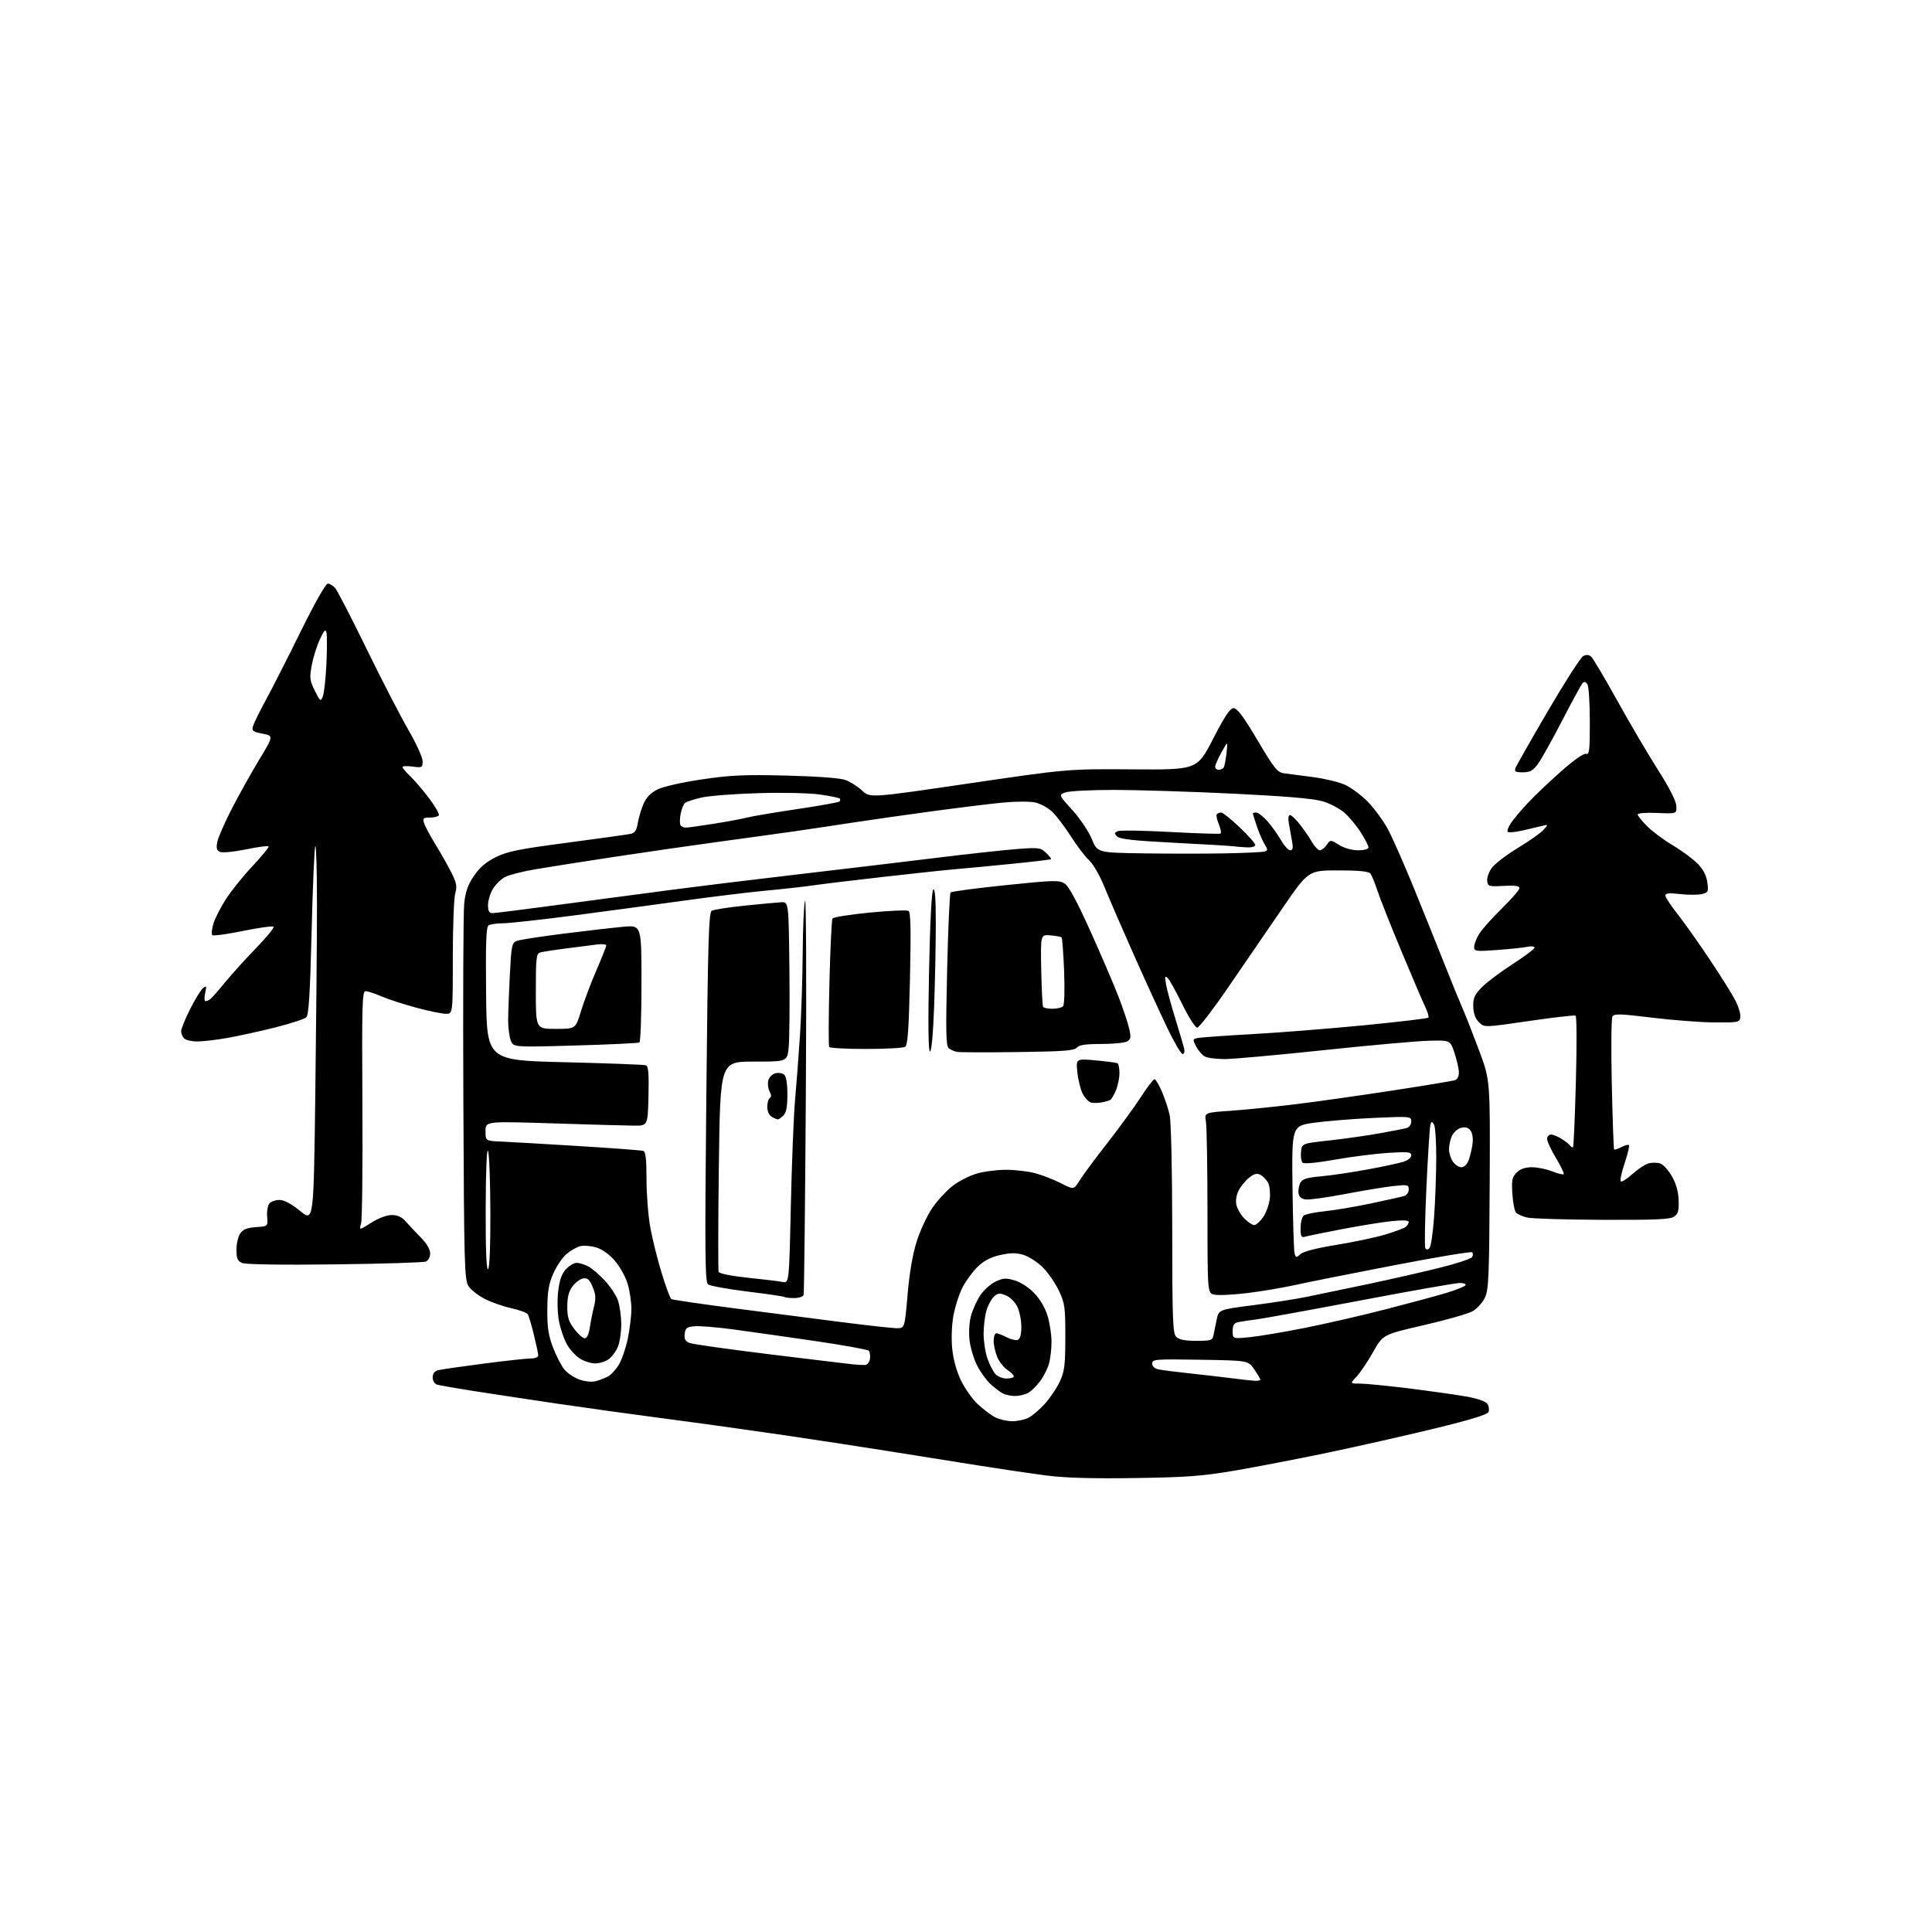 <?xml version="1.0" encoding="UTF-8" standalone="no"?>
<svg 
  version="1.1" 
  xmlns="http://www.w3.org/2000/svg" 
  xmlns:xlink="http://www.w3.org/1999/xlink" 
  xmlns:svg="http://www.w3.org/2000/svg"
  xmlns:rdf="http://www.w3.org/1999/02/22-rdf-syntax-ns#"
  xmlns:cc="http://creativecommons.org/ns#"
  xmlns:dc="http://purl.org/dc/elements/1.1/"
  viewBox="0 0 768 768"
  width="768"
  height="768"
>
<style>svg {background-color: white; }</style>"
<path stroke="none" fill="black" fill-rule="evenodd" d="M451.00,587.55C434.12,587.80 423.23,587.48 416.00,586.54C410.23,585.79 398.07,584.00 389.00,582.56C379.93,581.13 364.18,578.61 354.00,576.98C343.82,575.35 324.93,572.45 312.00,570.55C299.07,568.65 277.93,565.70 265.00,564.01C252.07,562.32 232.28,559.57 221.00,557.90C209.72,556.23 194.88,553.98 188.00,552.91C181.12,551.83 174.71,550.71 173.75,550.41C172.74,550.09 172.00,548.88 172.00,547.54C172.00,545.96 172.72,545.04 174.25,544.66C175.49,544.35 183.62,543.18 192.32,542.05C201.02,540.92 209.46,540.00 211.07,540.00C212.77,540.00 213.98,539.48 213.96,538.75C213.93,538.06 213.15,534.35 212.20,530.50C211.26,526.65 210.18,523.01 209.79,522.42C209.41,521.82 206.48,520.76 203.30,520.05C200.11,519.34 195.37,517.69 192.77,516.37C190.17,515.06 187.24,512.77 186.27,511.29C184.63,508.78 184.48,503.47 184.19,437.04C184.02,397.70 184.17,362.68 184.52,359.24C185.00,354.57 185.96,351.79 188.33,348.27C190.57,344.92 193.11,342.74 197.00,340.78C201.65,338.45 206.07,337.55 225.50,334.99C238.15,333.32 249.49,331.73 250.71,331.47C252.35,331.11 253.07,330.02 253.52,327.24C253.86,325.18 254.86,321.78 255.75,319.68C256.86,317.05 258.59,315.23 261.26,313.87C263.53,312.71 270.83,311.04 278.82,309.85C290.29,308.14 295.73,307.89 312.50,308.30C324.59,308.60 333.88,309.28 336.00,310.03C337.93,310.71 340.92,312.61 342.66,314.24C345.82,317.22 345.82,317.22 385.16,311.43C424.50,305.65 424.50,305.65 450.19,305.83C475.88,306.01 475.88,306.01 482.19,293.76C486.92,284.57 488.98,281.50 490.41,281.50C491.79,281.50 494.40,285.01 499.87,294.24C506.58,305.56 507.77,307.04 510.46,307.41C512.13,307.63 517.23,308.30 521.78,308.88C526.34,309.46 532.08,310.83 534.55,311.92C537.02,313.01 541.17,316.10 543.79,318.78C546.40,321.47 550.00,326.40 551.78,329.75C553.57,333.09 558.21,343.63 562.09,353.16C565.98,362.70 571.38,376.12 574.11,383.00C576.83,389.88 580.14,397.98 581.46,401.00C582.78,404.02 585.77,411.68 588.12,418.00C592.38,429.50 592.38,429.50 592.17,470.97C591.98,507.98 591.77,512.81 590.23,515.94C589.28,517.87 587.10,520.25 585.38,521.24C583.67,522.22 574.95,524.71 566.01,526.77C549.75,530.50 549.75,530.50 545.80,537.50C543.63,541.35 540.67,545.74 539.24,547.25C536.63,550.00 536.63,550.00 540.62,550.00C542.82,550.00 551.79,550.89 560.56,551.98C569.33,553.08 579.60,554.54 583.39,555.23C587.54,556.00 590.69,557.14 591.30,558.11C591.86,559.00 592.05,560.42 591.73,561.26C591.33,562.31 584.62,564.37 570.32,567.85C558.87,570.63 539.77,574.95 527.88,577.44C515.98,579.93 499.33,583.14 490.88,584.58C477.87,586.79 471.72,587.25 451.00,587.55zM402.30,564.96C404.39,564.98 407.35,564.35 408.87,563.56C410.40,562.78 413.34,560.26 415.40,557.98C417.45,555.70 420.11,551.74 421.30,549.17C423.16,545.15 423.47,542.69 423.48,531.50C423.50,519.53 423.29,518.06 420.89,513.00C419.45,509.98 416.56,505.81 414.46,503.74C412.36,501.67 408.92,499.46 406.82,498.83C403.91,497.96 401.70,497.97 397.60,498.89C393.79,499.74 391.14,501.13 388.59,503.61C386.60,505.54 383.89,509.26 382.56,511.88C381.24,514.49 379.63,519.50 379.00,523.02C378.32,526.76 378.12,532.20 378.52,536.15C378.93,540.30 380.26,545.13 381.98,548.70C383.51,551.89 386.50,556.14 388.63,558.14C390.76,560.13 393.85,562.48 395.50,563.35C397.15,564.21 400.21,564.94 402.30,564.96zM403.50,554.93C401.85,554.94 399.60,554.44 398.50,553.84C397.40,553.23 395.22,551.56 393.66,550.12C392.09,548.68 389.74,545.39 388.42,542.82C387.11,540.24 385.75,535.74 385.41,532.82C385.05,529.76 385.29,525.64 385.97,523.12C386.62,520.70 388.28,517.03 389.66,514.94C391.04,512.85 393.77,510.39 395.73,509.46C398.77,508.02 399.89,507.95 403.39,508.99C405.77,509.70 409.06,511.86 411.21,514.11C413.48,516.49 415.52,520.01 416.46,523.18C417.31,526.03 418.00,530.64 417.99,533.43C417.99,536.22 417.55,540.09 417.01,542.04C416.46,543.99 414.88,547.13 413.49,549.02C412.09,550.91 409.95,553.01 408.72,553.69C407.50,554.37 405.15,554.93 403.50,554.93zM237.03,548.99C238.51,548.57 240.64,547.73 241.77,547.12C242.90,546.52 244.78,544.48 245.95,542.58C247.12,540.69 248.72,536.07 249.52,532.32C250.31,528.57 250.97,523.22 250.98,520.43C250.99,517.64 250.34,513.12 249.52,510.39C248.71,507.65 246.43,503.53 244.46,501.23C242.23,498.62 239.43,496.61 237.03,495.89C234.91,495.26 232.05,495.02 230.67,495.37C229.29,495.72 226.83,497.11 225.21,498.48C223.59,499.84 221.23,503.33 219.95,506.23C218.12,510.39 217.62,513.39 217.57,520.50C217.51,527.58 217.99,530.79 219.79,535.54C221.05,538.86 223.08,542.81 224.29,544.33C225.51,545.84 228.27,547.68 230.42,548.42C232.82,549.24 235.39,549.46 237.03,548.99zM498.75,548.88C499.99,548.94 501.00,548.75 501.00,548.45C501.00,548.14 499.92,546.30 498.60,544.36C496.20,540.82 496.20,540.82 477.10,540.52C459.31,540.23 458.00,540.33 458.00,542.00C458.00,543.03 458.95,544.00 460.25,544.30C461.49,544.59 467.45,545.36 473.50,546.01C479.55,546.66 487.20,547.54 490.50,547.97C493.80,548.40 497.51,548.81 498.75,548.88zM400.15,548.00C401.72,548.00 403.00,547.60 403.00,547.12C403.00,546.63 401.84,545.47 400.42,544.54C399.00,543.61 397.20,541.32 396.42,539.45C395.64,537.59 395.00,534.70 395.00,533.03C395.00,531.36 395.47,530.00 396.05,530.00C396.63,530.00 398.47,530.71 400.14,531.57C401.81,532.44 403.81,532.90 404.59,532.60C405.52,532.25 406.00,530.49 406.00,527.43C406.00,524.89 405.29,521.31 404.43,519.49C403.54,517.62 401.57,515.65 399.90,514.96C397.41,513.93 396.67,513.99 395.13,515.38C394.13,516.29 392.79,518.76 392.15,520.88C391.52,523.00 391.00,527.21 391.00,530.24C391.00,533.27 391.69,537.70 392.53,540.07C393.37,542.45 394.79,545.21 395.68,546.20C396.58,547.19 398.59,548.00 400.15,548.00zM344.00,542.59C344.82,542.53 345.65,541.42 345.83,540.12C346.02,538.83 345.79,537.39 345.32,536.92C344.85,536.45 335.02,534.69 323.48,533.00C311.94,531.31 297.38,529.25 291.12,528.41C284.86,527.58 278.11,527.03 276.12,527.20C273.00,527.46 272.46,527.88 272.18,530.25C271.94,532.36 272.40,533.20 274.18,533.87C275.46,534.35 289.77,536.37 306.00,538.36C322.23,540.35 337.07,542.14 339.00,542.34C340.93,542.54 343.18,542.65 344.00,542.59zM236.53,541.98C234.86,541.97 232.13,541.09 230.45,540.01C228.77,538.94 226.45,536.36 225.29,534.28C224.13,532.20 222.72,528.02 222.17,525.00C221.60,521.93 221.48,516.74 221.89,513.26C222.42,508.77 223.29,506.32 224.99,504.51C226.29,503.13 228.19,502.00 229.22,502.00C230.26,502.00 232.31,502.63 233.80,503.40C235.28,504.17 238.26,506.70 240.41,509.03C242.57,511.36 244.91,514.89 245.62,516.88C246.33,518.87 246.93,523.10 246.96,526.28C246.98,529.46 246.37,533.57 245.61,535.40C244.84,537.24 243.16,539.47 241.88,540.37C240.60,541.27 238.19,541.99 236.53,541.98zM475.55,533.00C481.41,533.00 482.00,532.81 482.38,530.75C482.62,529.51 483.19,526.72 483.65,524.55C484.50,520.61 484.50,520.61 498.00,518.86C505.43,517.90 514.88,516.44 519.00,515.61C523.12,514.78 534.15,512.48 543.50,510.51C552.85,508.53 565.88,505.57 572.46,503.92C579.04,502.27 584.76,500.39 585.17,499.72C585.58,499.06 585.60,498.20 585.21,497.81C584.82,497.42 570.77,499.76 554.00,503.00C537.23,506.23 519.45,509.78 514.50,510.88C509.55,511.97 500.94,513.41 495.37,514.07C489.81,514.74 484.07,514.98 482.62,514.62C480.00,513.96 480.00,513.96 479.99,481.73C479.98,464.00 479.71,447.87 479.38,445.89C478.78,442.27 478.78,442.27 489.14,441.56C494.84,441.17 506.48,439.99 515.00,438.95C523.52,437.90 540.85,435.46 553.49,433.51C566.13,431.57 577.27,429.73 578.24,429.42C579.38,429.06 579.97,427.91 579.92,426.18C579.88,424.71 579.09,421.25 578.16,418.50C576.49,413.50 576.49,413.50 567.99,413.71C563.32,413.83 544.49,415.52 526.15,417.46C507.81,419.41 490.12,421.00 486.84,421.00C483.55,421.00 480.00,420.54 478.94,419.97C477.89,419.40 476.33,417.61 475.50,415.99C474.04,413.17 474.07,413.03 476.24,412.60C477.48,412.36 487.27,411.67 498.00,411.07C508.73,410.47 528.69,408.88 542.36,407.55C556.03,406.21 567.47,404.86 567.79,404.54C568.10,404.23 567.54,402.29 566.55,400.24C565.56,398.18 561.27,388.18 557.03,378.00C552.79,367.82 548.51,357.02 547.53,354.00C546.54,350.98 545.29,347.94 544.75,347.25C544.05,346.38 540.20,346.00 531.94,346.00C520.12,346.00 520.12,346.00 509.81,361.00C504.14,369.26 494.50,383.32 488.39,392.25C482.28,401.19 476.66,408.50 475.90,408.50C475.15,408.50 472.50,404.35 470.01,399.28C467.53,394.21 464.90,389.49 464.17,388.78C463.07,387.72 462.97,388.19 463.56,391.50C463.96,393.70 465.61,399.77 467.23,405.00C468.84,410.23 470.41,415.51 470.70,416.75C471.01,418.05 470.77,419.00 470.12,419.00C469.51,419.00 466.79,414.39 464.08,408.75C461.36,403.11 455.34,389.95 450.69,379.50C446.04,369.05 440.78,356.90 439.00,352.50C437.19,348.04 434.52,343.39 432.96,342.00C431.43,340.62 428.17,336.35 425.71,332.50C423.26,328.65 419.90,324.23 418.24,322.67C416.58,321.11 413.56,319.46 411.52,319.00C409.48,318.54 403.69,318.56 398.66,319.04C393.62,319.53 380.95,321.08 370.50,322.50C360.05,323.91 345.88,325.94 339.00,326.99C332.12,328.05 321.77,329.60 316.00,330.43C310.23,331.26 296.95,333.10 286.50,334.51C276.05,335.93 257.15,338.65 244.50,340.57C231.85,342.49 217.49,344.75 212.59,345.59C207.68,346.43 202.38,347.79 200.79,348.61C199.21,349.43 197.03,351.54 195.96,353.30C194.89,355.06 194.01,357.96 194.00,359.75C194.00,362.18 194.44,363.00 195.75,362.99C196.71,362.98 207.62,361.62 220.00,359.95C232.38,358.29 252.62,355.60 265.00,353.98C277.38,352.35 301.23,349.43 318.00,347.48C334.77,345.52 359.07,342.62 372.00,341.03C384.93,339.44 399.55,337.85 404.50,337.48C412.88,336.86 413.66,336.97 415.82,339.01C417.09,340.21 417.99,341.35 417.81,341.53C417.63,341.71 410.74,342.53 402.49,343.36C394.25,344.19 384.12,345.15 380.00,345.50C375.88,345.85 362.82,347.24 351.00,348.59C339.18,349.93 326.57,351.46 323.00,351.98C319.43,352.50 311.10,353.43 304.50,354.04C297.90,354.65 283.05,356.46 271.50,358.07C259.95,359.67 240.15,362.33 227.50,363.99C214.85,365.64 202.47,367.00 200.00,367.01C197.53,367.02 194.93,367.39 194.23,367.83C193.25,368.46 193.03,374.59 193.23,395.07C193.50,421.50 193.50,421.50 224.50,422.25C241.55,422.66 256.08,423.21 256.78,423.48C257.75,423.84 257.99,426.87 257.78,435.73C257.50,447.50 257.50,447.50 252.00,447.46C248.97,447.44 234.46,447.03 219.75,446.56C193.00,445.71 193.00,445.71 193.00,449.62C193.00,453.53 193.00,453.53 199.25,453.79C202.69,453.94 216.53,454.74 230.00,455.57C243.47,456.40 255.06,457.27 255.75,457.51C256.65,457.82 257.00,461.02 257.00,468.86C257.00,474.86 257.69,483.54 258.54,488.14C259.39,492.74 261.42,500.86 263.06,506.20C264.69,511.53 266.40,516.13 266.86,516.41C267.31,516.69 278.45,518.32 291.59,520.03C304.74,521.73 324.05,524.22 334.50,525.56C344.95,526.89 354.88,527.99 356.56,527.99C359.62,528.00 359.62,528.00 360.77,514.70C361.51,506.01 362.78,498.62 364.43,493.40C365.82,489.00 368.66,482.97 370.73,480.00C372.81,477.03 376.44,473.12 378.80,471.32C381.16,469.52 385.40,467.36 388.23,466.53C391.05,465.69 396.32,465.01 399.93,465.01C403.54,465.02 408.75,465.63 411.50,466.36C414.25,467.10 418.83,468.88 421.68,470.33C426.86,472.96 426.86,472.96 429.14,469.28C430.39,467.25 435.35,460.56 440.15,454.42C444.95,448.28 450.95,440.04 453.49,436.12C456.02,432.21 458.47,429.00 458.93,429.00C459.38,429.00 460.69,431.18 461.84,433.84C462.98,436.50 464.38,440.66 464.93,443.09C465.53,445.69 465.96,464.43 465.98,488.68C466.00,524.76 466.19,530.05 467.57,531.43C468.67,532.53 471.06,533.00 475.55,533.00zM232.46,532.00C233.30,532.00 234.07,530.36 234.45,527.75C234.79,525.41 235.55,521.66 236.12,519.42C236.95,516.18 236.84,514.56 235.60,511.59C234.38,508.68 233.56,507.93 231.87,508.18C230.68,508.35 228.76,509.77 227.60,511.32C226.09,513.35 225.50,515.63 225.50,519.40C225.50,523.62 226.05,525.38 228.30,528.33C229.84,530.35 231.71,532.00 232.46,532.00zM496.75,531.55C500.46,531.18 510.25,529.54 518.50,527.90C526.75,526.27 541.32,522.92 550.87,520.46C560.42,518.00 571.33,515.05 575.12,513.90C578.91,512.75 582.25,511.40 582.56,510.90C582.87,510.41 581.84,510.00 580.28,510.00C578.72,510.00 561.03,513.11 540.97,516.92C520.91,520.72 502.25,524.12 499.50,524.47C496.75,524.82 493.49,525.32 492.25,525.57C490.50,525.93 490.00,526.73 490.00,529.14C490.00,532.23 490.00,532.23 496.75,531.55zM315.70,516.00C313.85,516.00 312.15,515.81 311.92,515.59C311.69,515.36 305.07,514.38 297.21,513.42C289.35,512.45 282.27,511.17 281.48,510.58C280.25,509.65 280.15,499.32 280.77,436.21C281.38,375.29 281.73,362.78 282.89,362.07C283.65,361.59 289.50,360.67 295.89,360.02C302.28,359.36 308.85,358.75 310.50,358.66C313.50,358.50 313.50,358.50 313.80,385.00C313.97,399.57 313.82,413.86 313.48,416.75C312.86,422.00 312.86,422.00 299.58,422.00C286.30,422.00 286.30,422.00 285.76,463.21C285.47,485.88 285.43,504.95 285.67,505.59C285.94,506.27 290.73,507.24 297.31,507.92C303.46,508.56 309.66,509.31 311.09,509.59C313.68,510.09 313.68,510.09 314.37,479.29C314.75,462.36 315.50,443.55 316.03,437.50C316.57,431.45 317.44,419.98 317.98,412.00C318.52,404.02 319.01,389.18 319.08,379.00C319.15,368.82 319.57,359.38 320.02,358.00C320.47,356.62 320.61,391.05 320.34,434.50C320.06,477.95 319.66,514.06 319.45,514.75C319.24,515.44 317.55,516.00 315.70,516.00zM194.00,504.50C194.62,504.12 194.97,495.48 194.93,481.69C194.89,469.49 194.47,458.60 194.00,457.50C193.49,456.31 193.11,465.52 193.07,480.31C193.02,496.61 193.34,504.91 194.00,504.50zM133.00,502.61C111.68,502.87 97.64,502.65 96.25,502.05C94.42,501.25 94.00,500.27 94.00,496.75C94.00,494.38 94.68,491.47 95.52,490.28C96.64,488.67 98.27,488.03 101.77,487.80C106.50,487.50 106.50,487.50 106.20,483.67C106.03,481.56 106.42,479.20 107.07,478.42C107.72,477.64 109.52,477.00 111.08,477.00C112.95,477.00 115.76,478.50 119.30,481.38C124.68,485.76 124.68,485.76 125.34,434.72C125.70,406.64 126.00,372.87 126.00,359.67C126.00,346.47 125.71,335.96 125.35,336.32C124.99,336.67 124.33,351.84 123.88,370.02C123.27,394.66 122.74,403.41 121.78,404.36C121.08,405.06 115.55,406.88 109.50,408.40C103.45,409.92 94.90,411.80 90.50,412.58C86.10,413.36 80.68,414.00 78.45,414.00C76.22,414.00 73.86,413.46 73.20,412.80C72.54,412.14 72.00,410.85 72.00,409.93C72.00,409.02 73.58,405.11 75.51,401.25C77.45,397.38 79.75,393.62 80.64,392.88C82.09,391.68 82.19,391.87 81.55,394.77C81.16,396.55 81.21,397.99 81.67,397.98C82.13,397.98 82.96,397.64 83.52,397.23C84.08,396.83 86.76,393.80 89.46,390.50C92.17,387.20 97.76,381.03 101.89,376.78C106.02,372.53 109.09,368.76 108.72,368.39C108.35,368.02 102.88,368.78 96.57,370.07C90.26,371.37 84.77,372.11 84.39,371.72C84.00,371.33 84.20,369.29 84.83,367.18C85.46,365.07 87.73,360.63 89.88,357.31C92.03,353.98 96.82,348.05 100.54,344.11C104.25,340.17 107.05,336.72 106.76,336.43C106.47,336.14 102.45,336.68 97.82,337.64C93.19,338.59 88.58,339.05 87.58,338.67C86.14,338.12 85.88,337.29 86.37,334.73C86.71,332.96 89.30,327.00 92.14,321.50C94.97,316.00 99.87,307.23 103.03,302.00C108.77,292.50 108.77,292.50 104.35,291.64C100.47,290.88 100.01,290.52 100.57,288.64C100.92,287.46 103.28,282.68 105.82,278.00C108.36,273.32 114.60,261.06 119.67,250.75C125.06,239.80 129.48,232.00 130.30,232.00C131.06,232.00 132.38,232.79 133.23,233.75C134.07,234.71 139.71,245.62 145.75,258.00C151.80,270.38 159.27,284.86 162.37,290.20C165.47,295.53 168.00,301.10 168.00,302.58C168.00,305.13 167.81,305.24 164.00,304.73C161.80,304.43 160.00,304.51 160.00,304.91C160.00,305.30 161.39,306.95 163.09,308.56C164.79,310.18 168.16,314.13 170.59,317.35C173.01,320.56 174.75,323.60 174.44,324.10C174.13,324.59 172.53,325.00 170.87,325.00C168.23,325.00 167.95,325.27 168.56,327.19C168.94,328.40 170.98,332.20 173.08,335.63C175.19,339.07 178.04,344.11 179.42,346.83C181.51,350.96 181.76,352.34 180.96,355.13C180.43,356.98 180.00,368.50 180.00,380.74C180.00,403.00 180.00,403.00 177.25,403.00C175.74,403.00 170.45,401.91 165.50,400.58C160.55,399.25 154.33,397.22 151.67,396.08C149.01,394.94 146.15,394.00 145.32,394.00C143.98,394.00 143.83,399.30 144.06,438.75C144.21,463.36 143.97,484.76 143.54,486.31C142.76,489.11 142.76,489.11 147.57,486.06C150.47,484.22 153.72,483.00 155.73,483.00C158.06,483.00 159.74,483.77 161.29,485.55C162.50,486.95 165.19,489.80 167.25,491.89C169.61,494.28 171.00,496.64 171.00,498.24C171.00,499.73 170.27,501.08 169.25,501.49C168.29,501.88 151.97,502.38 133.00,502.61zM517.00,498.50C518.13,497.48 523.48,496.11 531.16,494.87C537.95,493.77 546.65,491.94 550.50,490.80C554.35,489.66 558.06,488.28 558.75,487.74C559.44,487.20 560.00,486.30 560.00,485.74C560.00,485.08 557.61,484.97 553.25,485.41C549.54,485.79 540.65,487.23 533.50,488.60C526.35,489.97 519.71,491.33 518.75,491.62C517.29,492.05 517.00,491.48 517.00,488.19C517.00,486.02 517.56,483.78 518.25,483.22C518.94,482.66 522.65,481.88 526.50,481.50C530.35,481.12 538.67,479.71 545.00,478.38C551.33,477.04 557.29,475.71 558.25,475.41C559.21,475.11 560.00,473.95 560.00,472.83C560.00,470.94 559.59,470.85 553.75,471.49C550.31,471.87 541.72,473.29 534.65,474.65C527.58,476.00 520.60,476.97 519.15,476.81C517.30,476.59 516.41,475.83 516.19,474.30C516.02,473.09 516.34,471.24 516.90,470.18C517.71,468.67 519.48,468.12 525.21,467.60C529.22,467.23 537.45,466.02 543.50,464.90C549.55,463.79 555.96,462.42 557.75,461.86C559.60,461.28 561.00,460.17 561.00,459.28C561.00,457.92 559.74,457.79 551.75,458.29C546.66,458.62 537.14,459.83 530.60,460.99C523.36,462.27 518.33,462.73 517.77,462.17C517.27,461.67 517.00,459.75 517.18,457.90C517.50,454.55 517.50,454.55 528.43,453.35C534.45,452.68 543.45,451.41 548.43,450.51C553.42,449.62 558.29,448.66 559.25,448.38C560.21,448.10 561.00,446.93 561.00,445.80C561.00,443.77 560.71,443.74 546.25,444.38C538.14,444.74 527.45,445.60 522.50,446.29C513.50,447.55 513.50,447.55 513.79,472.02C513.95,485.49 514.33,497.32 514.63,498.32C515.14,500.02 515.31,500.03 517.00,498.50zM568.24,496.16C568.80,495.60 569.62,490.05 570.07,483.82C570.52,477.60 570.90,467.10 570.93,460.50C570.95,453.90 570.55,447.84 570.04,447.03C569.22,445.73 569.05,445.73 568.61,447.03C568.34,447.84 567.63,458.99 567.03,471.80C566.44,484.62 566.23,495.57 566.59,496.14C567.02,496.84 567.55,496.85 568.24,496.16zM498.57,487.00C499.28,487.00 500.85,485.61 502.07,483.91C503.28,482.21 504.48,478.90 504.75,476.56C505.01,474.21 504.72,471.34 504.09,470.17C503.47,469.00 502.11,467.60 501.08,467.04C499.66,466.28 498.59,466.54 496.59,468.11C495.14,469.25 493.27,471.52 492.42,473.16C491.47,475.00 491.11,477.24 491.50,479.00C491.84,480.57 493.28,483.01 494.70,484.43C496.11,485.84 497.86,487.00 498.57,487.00zM637.06,484.90C622.45,484.84 609.00,484.44 607.16,484.00C605.32,483.57 603.32,482.72 602.70,482.10C602.09,481.49 601.41,478.12 601.19,474.61C600.84,469.12 601.08,467.92 602.89,466.11C604.33,464.67 606.26,464.00 608.98,464.00C611.17,464.00 614.79,464.73 617.02,465.63C619.26,466.52 621.31,467.02 621.59,466.75C621.86,466.47 620.49,463.60 618.55,460.37C616.60,457.14 615.00,453.71 615.00,452.75C615.00,451.79 615.69,451.00 616.54,451.00C617.38,451.00 619.29,451.78 620.79,452.73C622.28,453.68 623.81,454.90 624.20,455.45C624.58,455.99 625.08,456.23 625.32,455.97C625.55,455.71 626.06,443.96 626.44,429.85C626.83,415.75 626.78,404.00 626.32,403.74C625.87,403.48 617.52,404.44 607.76,405.87C590.02,408.47 590.02,408.47 587.89,406.33C586.46,404.90 585.71,402.84 585.64,400.13C585.55,396.79 586.14,395.45 588.96,392.54C590.84,390.60 596.35,386.45 601.19,383.32C606.04,380.19 610.00,377.21 610.00,376.70C610.00,376.19 608.76,376.03 607.25,376.36C605.74,376.69 600.34,377.26 595.25,377.63C586.59,378.26 586.00,378.18 586.00,376.40C586.01,375.36 586.89,373.05 587.98,371.27C589.06,369.49 593.11,364.94 596.97,361.16C600.84,357.38 604.00,353.73 604.00,353.04C604.00,352.15 602.26,351.90 597.75,352.15C591.91,352.48 591.48,352.35 591.18,350.25C591.01,349.02 591.81,346.67 592.97,345.05C594.12,343.42 598.79,339.85 603.33,337.10C607.87,334.36 612.47,331.12 613.54,329.90C615.50,327.69 615.50,327.69 613.00,328.32C611.62,328.67 608.13,329.49 605.24,330.14C602.35,330.79 599.70,331.04 599.36,330.69C599.01,330.35 599.55,328.81 600.55,327.28C601.55,325.75 604.65,322.07 607.43,319.10C610.22,316.13 616.24,310.42 620.81,306.40C625.84,301.99 629.69,299.33 630.56,299.66C631.77,300.13 632.00,298.08 631.98,286.86C631.98,279.51 631.55,272.83 631.03,272.01C630.41,271.03 629.76,270.86 629.14,271.51C628.61,272.05 624.93,278.80 620.95,286.50C616.98,294.20 612.64,301.96 611.31,303.75C609.38,306.36 608.19,307.00 605.34,307.00C602.37,307.00 601.89,306.71 602.45,305.25C602.81,304.29 608.60,294.12 615.31,282.65C622.01,271.19 628.32,261.37 629.31,260.83C630.53,260.18 631.57,260.23 632.46,260.97C633.19,261.58 637.85,269.41 642.81,278.38C647.78,287.35 655.08,299.77 659.04,305.99C663.64,313.21 666.28,318.41 666.37,320.39C666.50,323.50 666.50,323.50 658.75,323.16C654.42,322.97 651.00,323.23 651.00,323.74C651.00,324.25 652.69,326.36 654.75,328.43C656.81,330.50 661.45,333.95 665.05,336.09C668.65,338.23 673.07,341.51 674.88,343.37C677.08,345.65 678.33,348.07 678.69,350.74C679.19,354.42 679.02,354.78 676.53,355.40C675.05,355.78 671.17,355.78 667.92,355.41C663.52,354.91 662.00,355.06 662.00,355.98C662.00,356.66 664.18,359.98 666.85,363.36C669.51,366.74 675.30,374.90 679.70,381.50C684.10,388.10 688.70,395.45 689.91,397.83C691.13,400.21 691.98,403.13 691.81,404.33C691.51,406.40 691.03,406.50 681.50,406.43C676.00,406.39 664.82,405.53 656.65,404.53C644.29,403.00 641.67,402.92 640.97,404.04C640.52,404.78 640.39,416.89 640.71,430.95C641.02,445.00 641.44,456.69 641.64,456.92C641.84,457.15 643.13,456.73 644.50,456.00C645.87,455.27 647.23,454.90 647.52,455.19C647.81,455.48 647.05,458.69 645.83,462.33C644.62,465.98 643.92,469.25 644.28,469.62C644.65,469.98 646.75,468.65 648.95,466.67C651.15,464.68 654.05,462.77 655.40,462.44C656.75,462.10 658.79,462.11 659.92,462.48C661.06,462.84 663.14,465.08 664.53,467.46C666.22,470.34 667.14,473.53 667.28,476.98C667.46,481.11 667.11,482.45 665.56,483.58C663.99,484.73 658.55,484.98 637.06,484.90zM580.94,464.00C582.00,464.00 583.19,462.86 583.80,461.25C584.37,459.74 585.06,456.85 585.34,454.84C585.64,452.68 585.33,450.46 584.58,449.44C583.69,448.23 582.56,447.89 580.83,448.33C579.46,448.67 577.82,450.11 577.17,451.52C576.53,452.94 576.00,455.32 576.00,456.82C576.00,458.33 576.70,460.56 577.56,461.78C578.41,463.00 579.93,464.00 580.94,464.00zM309.18,444.97C308.81,444.95 307.71,444.48 306.75,443.92C305.72,443.32 305.00,441.71 305.00,440.01C305.00,438.42 305.45,436.84 306.00,436.50C306.66,436.09 306.64,435.19 305.92,433.85C305.32,432.73 305.09,430.78 305.40,429.53C305.72,428.27 306.97,426.98 308.19,426.66C309.40,426.34 310.98,426.57 311.70,427.16C312.53,427.86 313.00,430.68 313.00,435.05C313.00,439.91 312.55,442.31 311.43,443.43C310.56,444.29 309.55,444.99 309.18,444.97zM438.00,438.22C436.62,438.49 434.71,438.52 433.74,438.28C432.77,438.04 431.27,436.48 430.40,434.81C429.54,433.14 428.58,429.31 428.27,426.29C427.70,420.80 427.70,420.80 435.60,421.52C439.94,421.92 443.84,422.44 444.25,422.68C444.66,422.92 445.00,424.68 445.00,426.59C445.00,428.50 444.37,431.57 443.60,433.41C442.83,435.25 441.82,436.97 441.35,437.24C440.88,437.51 439.38,437.95 438.00,438.22zM404.56,418.21C392.32,418.37 381.45,418.34 380.40,418.14C379.36,417.95 377.89,417.29 377.14,416.68C376.03,415.78 375.92,410.25 376.50,385.54C376.89,369.02 377.51,355.17 377.88,354.77C378.25,354.37 388.07,353.07 399.71,351.87C419.05,349.87 421.07,349.82 423.26,351.25C424.87,352.30 428.23,358.54 433.46,370.16C437.75,379.70 442.76,391.38 444.60,396.13C446.43,400.87 448.35,406.62 448.87,408.90C449.67,412.46 449.54,413.18 447.96,414.02C446.96,414.56 442.33,415.00 437.69,415.00C431.50,415.00 428.92,415.39 428.03,416.46C427.04,417.65 422.62,417.98 404.56,418.21zM369.68,418.00C369.02,418.00 368.89,407.25 369.31,386.33C369.70,366.75 370.33,354.27 370.97,353.63C371.68,352.92 372.00,357.14 372.00,367.14C372.00,375.14 371.70,389.85 371.34,399.84C370.94,410.87 370.29,418.00 369.68,418.00zM344.31,416.98C336.50,416.99 329.89,416.63 329.61,416.17C329.33,415.72 329.37,404.27 329.71,390.73C330.04,377.19 330.59,365.67 330.92,365.13C331.26,364.58 337.94,363.52 345.77,362.76C353.60,362.00 360.52,361.71 361.16,362.10C362.01,362.62 362.16,369.72 361.73,389.06C361.27,409.17 360.83,415.49 359.82,416.13C359.09,416.59 352.11,416.98 344.31,416.98zM228.71,415.60C204.07,416.31 204.07,416.31 203.03,413.59C202.47,412.09 202.00,408.54 202.00,405.68C202.01,402.83 202.30,394.72 202.66,387.66C203.27,375.78 203.48,374.77 205.46,374.02C206.63,373.57 215.00,372.27 224.05,371.14C233.10,370.00 243.76,368.77 247.75,368.41C255.00,367.74 255.00,367.74 255.00,390.81C255.00,403.50 254.63,414.11 254.17,414.39C253.72,414.67 242.26,415.22 228.71,415.60zM220.90,409.00C228.81,409.00 228.81,409.00 230.95,401.95C232.13,398.07 234.87,390.79 237.05,385.77C239.22,380.76 241.00,376.28 241.00,375.82C241.00,375.35 239.31,375.19 237.25,375.46C235.19,375.72 229.68,376.42 225.00,377.02C220.32,377.62 215.71,378.34 214.75,378.62C213.18,379.08 213.00,380.71 213.00,394.07C213.00,409.00 213.00,409.00 220.90,409.00zM418.36,401.00C420.14,401.00 422.03,400.57 422.55,400.05C423.11,399.50 423.29,393.72 423.00,386.13C422.73,379.00 422.27,372.93 421.99,372.65C421.71,372.37 419.71,372.00 417.55,371.82C413.63,371.50 413.63,371.50 413.90,385.49C414.06,393.19 414.39,399.83 414.65,400.24C414.91,400.66 416.58,401.00 418.36,401.00zM487.50,339.22C495.20,339.07 502.11,338.73 502.86,338.46C503.99,338.06 503.97,337.60 502.77,335.74C501.98,334.51 500.58,331.28 499.66,328.57C498.75,325.86 498.00,323.50 498.00,323.32C498.00,323.14 498.63,323.00 499.40,323.00C500.16,323.00 502.18,324.58 503.87,326.50C505.56,328.43 507.97,331.80 509.22,333.99C510.47,336.19 512.12,337.99 512.88,337.99C513.91,338.00 514.10,337.12 513.63,334.50C513.28,332.57 512.72,329.43 512.37,327.50C511.98,325.33 512.14,324.00 512.79,324.00C513.36,324.00 515.15,325.69 516.75,327.75C518.36,329.81 520.52,332.96 521.55,334.75C522.59,336.54 523.98,338.00 524.66,338.00C525.33,338.00 526.56,337.04 527.37,335.88C528.86,333.75 528.86,333.75 532.30,335.88C534.35,337.14 537.40,338.00 539.87,338.00C542.34,338.00 544.00,337.53 544.00,336.84C544.00,336.20 542.61,333.51 540.91,330.87C539.22,328.22 536.30,324.71 534.43,323.07C532.56,321.43 528.66,319.38 525.76,318.52C522.15,317.45 510.94,316.49 490.00,315.48C473.23,314.67 451.99,314.01 442.82,314.00C433.64,314.00 424.94,314.45 423.49,315.01C420.84,316.01 420.84,316.01 426.34,322.08C429.37,325.44 432.81,330.57 434.02,333.56C436.22,338.96 436.22,338.96 454.86,339.23C465.11,339.38 479.80,339.38 487.50,339.22zM495.75,336.85C493.96,336.77 491.38,336.56 490.00,336.38C488.62,336.21 478.05,335.59 466.50,335.00C450.78,334.19 445.14,333.57 444.07,332.50C442.84,331.26 442.89,330.98 444.45,330.38C445.44,330.00 454.85,330.16 465.37,330.73C475.89,331.30 484.81,331.58 485.19,331.36C485.57,331.14 485.25,329.45 484.48,327.61C483.71,325.76 483.36,323.97 483.71,323.63C484.05,323.28 484.85,323.00 485.48,323.00C486.11,323.00 489.41,325.66 492.82,328.90C496.22,332.15 499.00,335.30 499.00,335.90C499.00,336.51 497.54,336.93 495.75,336.85zM272.57,329.00C273.37,329.00 278.40,328.30 283.76,327.45C289.12,326.60 295.07,325.49 297.00,324.99C298.93,324.48 307.84,322.98 316.81,321.64C325.78,320.31 333.39,318.94 333.73,318.61C334.06,318.27 334.08,317.74 333.77,317.43C333.45,317.12 329.89,316.40 325.85,315.82C321.75,315.24 310.98,315.01 301.50,315.29C292.15,315.57 282.02,316.34 279.00,317.01C275.98,317.68 272.98,318.65 272.35,319.15C271.72,319.66 270.92,321.64 270.56,323.55C270.20,325.47 270.18,327.48 270.51,328.02C270.84,328.56 271.77,329.00 272.57,329.00zM484.44,306.00C485.23,306.00 486.14,305.59 486.45,305.08C486.76,304.58 487.26,301.99 487.56,299.33C488.10,294.50 488.10,294.50 485.59,299.00C484.22,301.48 483.07,304.06 483.05,304.75C483.02,305.44 483.65,306.00 484.44,306.00zM128.33,276.81C128.84,275.54 129.48,269.77 129.75,263.99C130.02,258.20 130.03,252.58 129.77,251.49C129.40,249.93 128.84,250.51 127.13,254.20C125.93,256.79 124.49,261.41 123.92,264.48C123.00,269.48 123.12,270.53 125.15,274.59C127.30,278.89 127.46,279.00 128.33,276.81z" />

</svg>